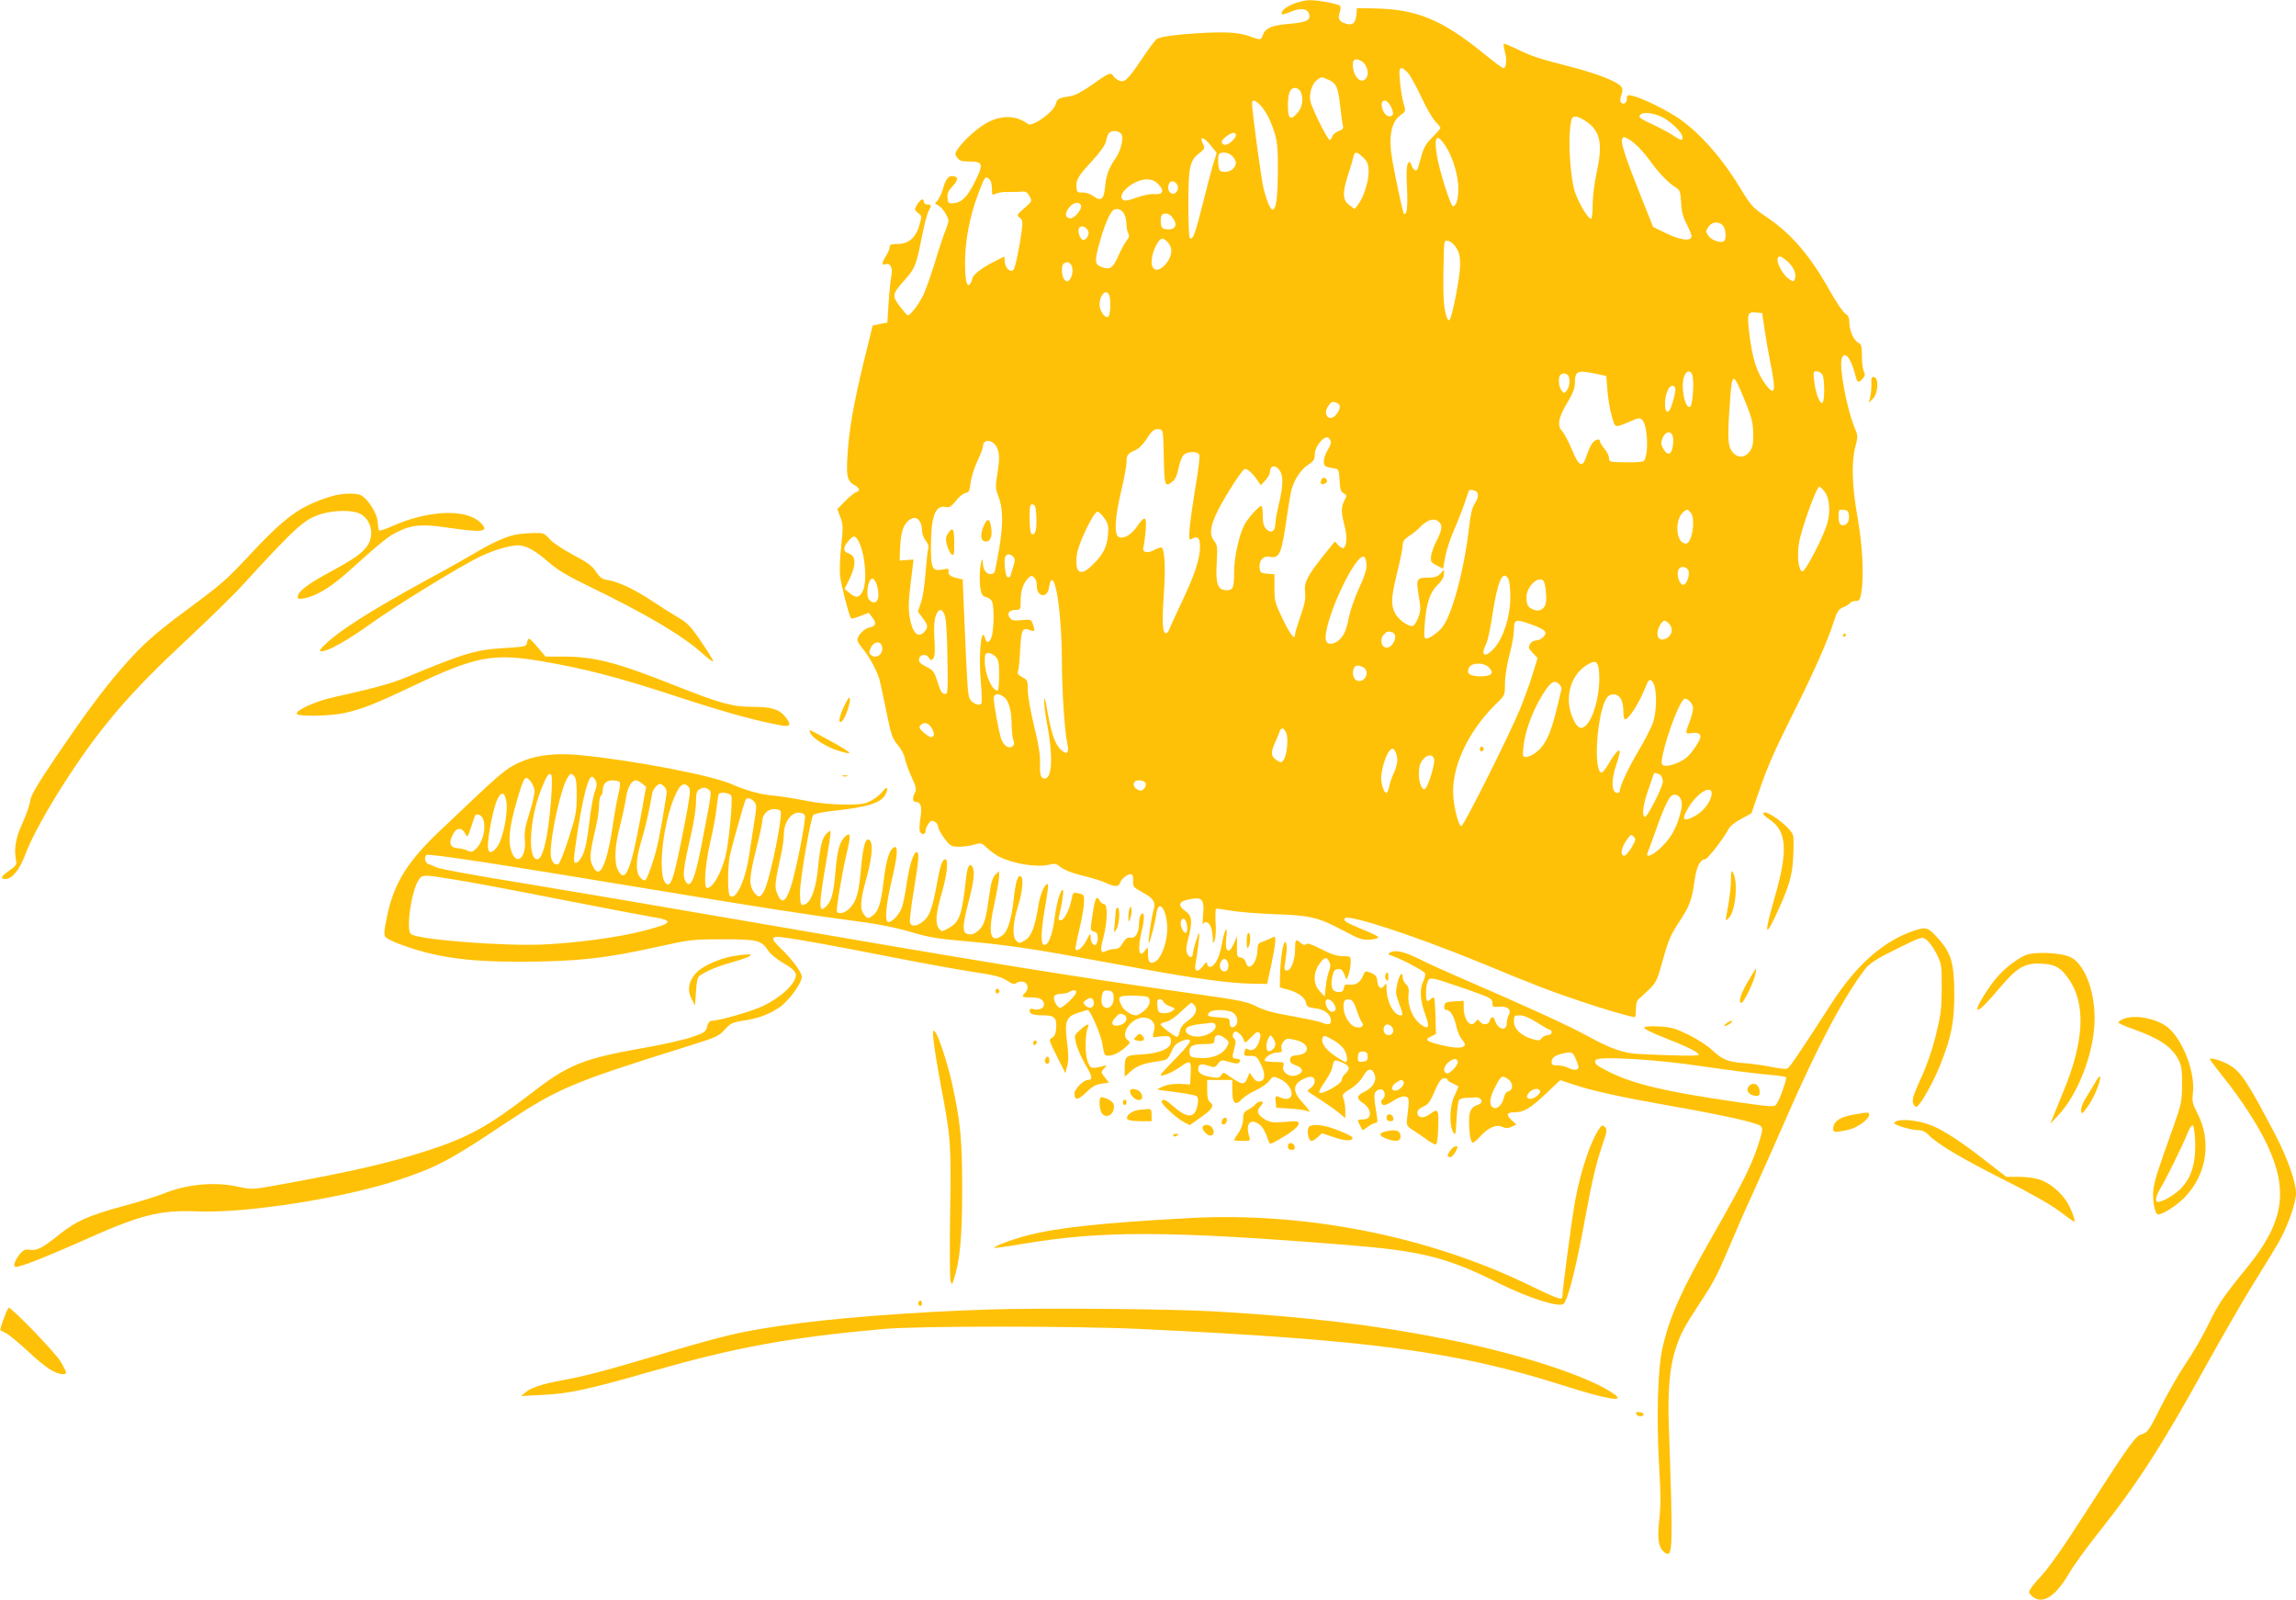 <?xml version="1.0" standalone="no"?>
<!DOCTYPE svg PUBLIC "-//W3C//DTD SVG 20010904//EN"
 "http://www.w3.org/TR/2001/REC-SVG-20010904/DTD/svg10.dtd">
<svg version="1.0" xmlns="http://www.w3.org/2000/svg"
 width="1280pt" height="892pt" viewBox="0 0 1280 892"
 preserveAspectRatio="xMidYMid meet">
<g transform="translate(0,892) scale(0.1,-0.1)"
fill="#ffc107" stroke="none">
<path d="M7212 8899 c-28 -11 -57 -29 -62 -40 -13 -24 -3 -25 47 -4 62 26 103
15 103 -27 0 -24 -28 -34 -125 -42 -86 -8 -121 -23 -135 -62 -11 -29 -10 -29
-80 -4 -65 23 -163 25 -360 9 -95 -9 -140 -17 -153 -28 -10 -8 -48 -60 -84
-114 -76 -113 -96 -131 -127 -115 -12 6 -25 17 -29 24 -13 23 -28 17 -115 -46
-51 -36 -98 -62 -120 -65 -74 -12 -78 -14 -87 -47 -13 -44 -130 -127 -154
-109 -67 49 -147 51 -230 6 -51 -28 -125 -94 -159 -142 -19 -27 -20 -32 -6
-51 12 -17 25 -22 59 -22 88 0 91 -11 37 -119 -41 -81 -71 -110 -117 -114 -27
-2 -30 1 -33 30 -2 25 4 39 28 64 32 34 34 52 6 57 -27 6 -44 -15 -60 -73 -9
-29 -23 -58 -32 -66 -14 -11 -13 -14 8 -25 13 -7 31 -28 42 -48 18 -35 18 -36
-2 -88 -12 -29 -40 -113 -62 -187 -23 -74 -52 -155 -65 -181 -27 -53 -74 -112
-85 -108 -4 2 -24 25 -44 51 -44 58 -43 67 28 147 58 64 65 84 96 244 12 61
28 122 36 137 18 36 18 39 -6 39 -12 0 -20 7 -20 16 0 22 -19 13 -38 -18 -15
-25 -15 -28 6 -45 22 -18 22 -19 7 -70 -20 -69 -61 -103 -121 -103 -35 0 -44
-3 -44 -17 0 -10 -9 -31 -20 -48 -24 -37 -26 -57 -4 -48 27 10 43 -22 33 -65
-4 -20 -11 -87 -15 -148 l-7 -112 -41 -8 -41 -9 -27 -110 c-66 -261 -98 -428
-109 -557 -14 -165 -9 -197 31 -220 34 -19 38 -34 12 -42 -10 -3 -37 -26 -61
-50 l-43 -44 17 -45 c15 -40 16 -56 5 -157 -7 -61 -10 -137 -7 -168 5 -50 52
-230 62 -240 2 -2 25 4 51 14 l47 18 18 -23 c27 -33 23 -51 -11 -58 -32 -6
-70 -45 -70 -71 0 -8 14 -30 30 -49 32 -36 77 -118 92 -168 5 -16 22 -97 39
-179 27 -134 33 -152 64 -189 20 -23 37 -56 40 -76 4 -20 20 -66 37 -102 25
-54 28 -70 19 -87 -15 -28 -14 -52 3 -52 29 0 37 -26 28 -85 -5 -32 -7 -66 -5
-76 7 -24 33 -25 33 -1 0 10 7 28 16 40 12 18 19 20 35 12 10 -6 19 -19 19
-29 0 -10 16 -39 35 -65 34 -43 39 -46 82 -46 25 0 63 5 85 12 37 11 40 10 71
-19 18 -17 47 -38 66 -48 79 -40 209 -61 276 -46 30 8 43 7 55 -3 27 -24 74
-43 150 -61 41 -10 93 -26 114 -36 51 -24 73 -24 81 1 8 25 50 54 65 45 5 -3
9 -20 7 -38 -2 -29 3 -34 50 -60 64 -34 78 -56 64 -100 -11 -34 -32 -179 -27
-184 5 -6 35 109 42 160 15 106 70 6 60 -106 -7 -71 -36 -141 -65 -157 -30
-16 -41 -5 -41 43 0 40 0 41 -16 19 -35 -50 -44 8 -18 113 17 66 13 115 -6 85
-6 -8 -10 -29 -10 -47 0 -52 -20 -85 -47 -80 -17 3 -27 -3 -43 -29 -14 -25
-26 -34 -45 -34 -15 0 -35 -5 -46 -10 -34 -18 -38 -2 -18 72 23 91 26 188 4
188 -8 0 -19 10 -26 22 -16 29 -24 12 -38 -79 -14 -92 -14 -90 9 -96 14 -4 20
-14 20 -35 0 -17 -5 -34 -11 -38 -14 -9 -29 14 -29 46 0 21 -3 18 -21 -18 -21
-42 -53 -70 -63 -54 -2 4 7 52 20 107 14 55 26 122 27 149 2 48 1 50 -30 56
-30 7 -32 5 -38 -29 -11 -58 -42 -121 -61 -121 -13 0 -15 6 -9 27 15 60 26
135 21 141 -12 11 -35 -68 -46 -152 -12 -97 -36 -158 -60 -153 -20 4 -17 81 9
227 10 58 16 107 14 110 -13 14 -43 -49 -53 -112 -19 -123 -41 -180 -76 -200
-29 -17 -33 -17 -48 -3 -24 24 -20 101 9 192 25 80 33 157 16 168 -17 10 -29
-28 -40 -130 -13 -115 -34 -179 -64 -200 -67 -47 -81 10 -43 179 14 67 26 134
26 151 l0 29 -21 -20 c-14 -15 -24 -43 -31 -95 -21 -152 -29 -182 -59 -212
-21 -20 -37 -27 -56 -25 -40 4 -40 36 -4 178 32 124 37 175 21 200 -15 23 -28
-3 -35 -70 -22 -203 -36 -242 -99 -275 -37 -20 -37 -20 -52 -1 -21 30 -17 82
16 197 30 103 39 189 20 189 -16 0 -28 -33 -45 -126 -26 -145 -42 -190 -76
-218 -35 -30 -67 -34 -76 -10 -3 9 6 89 21 178 28 170 32 216 17 216 -18 0
-41 -71 -56 -173 -8 -59 -21 -121 -29 -140 -15 -38 -53 -77 -73 -77 -22 0 -15
91 17 227 32 135 38 197 18 191 -29 -10 -47 -67 -62 -190 -15 -131 -30 -173
-69 -198 -18 -11 -23 -10 -39 10 -25 31 -23 80 12 203 36 129 40 217 9 217
-17 0 -29 -49 -39 -163 -13 -136 -25 -180 -61 -218 -25 -27 -62 -38 -73 -21
-6 10 28 216 55 329 23 96 21 116 -6 93 -32 -27 -46 -73 -56 -183 -11 -133
-22 -175 -49 -205 -47 -51 -48 -10 -4 244 13 77 24 149 24 159 0 17 -1 17 -20
0 -26 -23 -37 -66 -50 -194 -11 -110 -35 -182 -68 -200 -27 -15 -32 -6 -32 63
0 73 59 416 74 433 6 7 56 17 111 23 195 21 271 45 293 95 17 38 7 44 -19 11
-11 -14 -40 -37 -62 -49 -36 -19 -57 -22 -152 -22 -71 1 -147 8 -215 22 -58
12 -138 24 -178 28 -73 6 -149 27 -236 65 -115 49 -542 131 -836 160 -181 18
-309 -7 -418 -82 -26 -18 -98 -82 -162 -143 -63 -60 -147 -139 -185 -175 -198
-183 -278 -308 -317 -497 -17 -80 -19 -105 -9 -116 6 -8 43 -27 82 -41 190
-71 369 -97 659 -97 318 0 486 18 780 84 176 39 193 41 355 41 192 1 222 -6
256 -61 13 -20 47 -49 85 -71 41 -23 67 -45 70 -59 12 -45 -76 -131 -187 -183
-62 -29 -241 -80 -280 -80 -12 0 -21 -11 -27 -32 -7 -30 -14 -35 -87 -60 -44
-15 -170 -43 -280 -62 -319 -56 -408 -92 -601 -241 -247 -191 -361 -255 -591
-329 -210 -68 -422 -117 -803 -186 -173 -32 -176 -32 -248 -16 -136 30 -289
16 -424 -39 -34 -14 -136 -45 -227 -70 -192 -52 -259 -83 -356 -161 -90 -72
-120 -87 -160 -81 -27 4 -35 0 -58 -28 -15 -19 -27 -43 -27 -54 0 -20 3 -19
88 10 48 17 171 69 273 114 344 155 446 181 665 172 271 -10 810 74 1114 175
210 69 292 112 589 311 300 200 376 232 1016 432 167 52 183 59 215 95 31 35
43 41 101 50 87 13 143 34 202 73 53 35 127 136 127 172 0 25 -53 97 -119 160
-57 55 -55 69 12 60 101 -13 285 -47 586 -106 167 -33 376 -71 464 -85 130
-19 169 -29 200 -50 30 -19 42 -23 52 -14 8 6 24 10 37 8 28 -4 36 -39 14 -61
-24 -24 -20 -27 32 -27 50 0 72 -12 72 -41 0 -21 -31 -33 -60 -24 -14 4 -20 2
-20 -8 0 -20 22 -27 80 -27 58 0 72 -14 68 -72 -2 -30 -9 -45 -23 -53 -19 -10
-18 -13 27 -103 l47 -94 11 41 c8 29 7 65 -1 130 -15 119 -6 143 61 165 27 9
51 16 54 16 14 0 76 -143 82 -191 4 -30 11 -57 16 -60 19 -12 66 4 104 36 37
32 38 34 20 48 -40 29 12 113 75 123 48 8 84 -24 74 -64 -11 -45 -11 -47 10
-43 11 3 34 5 50 5 25 1 30 -3 33 -26 5 -41 -59 -70 -165 -76 -90 -5 -93 -7
-93 -86 l0 -38 35 31 c35 31 73 44 158 56 44 7 48 10 67 51 14 34 28 49 56 60
25 11 40 12 47 5 7 -7 -17 -38 -76 -99 -48 -48 -87 -91 -87 -94 0 -13 66 13
106 42 60 43 65 40 62 -33 l-3 -62 -58 3 c-37 1 -70 -4 -95 -15 -34 -15 -35
-17 -12 -20 131 -16 188 -26 200 -33 9 -5 11 -20 7 -46 -13 -77 -54 -82 -132
-14 -47 41 -60 47 -69 31 -7 -11 81 -94 124 -116 l33 -17 55 39 c69 48 84 69
60 87 -14 10 -18 28 -18 70 l0 56 70 0 70 0 0 -60 c0 -72 17 -87 55 -46 13 14
48 36 78 49 29 14 62 37 73 52 20 26 21 27 56 12 83 -35 95 -138 12 -107 -35
14 -36 14 -32 -22 l3 -33 80 -5 c44 -3 86 -9 93 -13 24 -16 12 6 -29 50 -53
58 -52 98 3 126 20 11 44 17 52 14 23 -9 20 -42 -6 -61 -22 -16 -22 -17 -4
-29 10 -6 44 -29 75 -49 31 -21 71 -49 89 -64 l32 -27 0 41 c0 22 -4 52 -10
67 -9 23 -6 28 38 55 29 17 57 46 71 70 26 47 50 50 65 8 12 -34 -12 -72 -59
-95 -42 -20 -44 -37 -10 -59 55 -36 57 -94 4 -94 -16 0 -29 -3 -29 -6 0 -5 20
-45 26 -53 2 -2 15 6 30 18 15 11 33 21 41 21 12 0 14 8 9 37 -18 112 -18 129
-2 142 9 7 23 11 31 7 17 -6 20 -41 5 -51 -16 -10 -11 -35 7 -35 9 0 34 12 54
26 21 14 47 24 61 22 25 -3 26 -13 13 -118 -5 -44 -5 -46 37 -73 24 -16 58
-39 77 -53 19 -13 39 -24 45 -24 7 0 12 34 14 95 3 103 0 109 -47 74 -34 -25
-65 -22 -69 6 -1 14 7 24 30 35 33 15 38 22 78 113 15 32 28 47 41 47 10 0 19
-4 19 -9 0 -5 14 -14 30 -21 17 -7 30 -15 30 -18 0 -3 -10 -26 -22 -51 -26
-55 -30 -161 -7 -201 13 -23 14 -19 19 70 3 52 9 100 13 107 4 6 20 12 35 13
15 0 40 1 57 3 34 2 49 -29 18 -40 -42 -14 -53 -35 -53 -93 0 -68 9 -120 21
-120 5 0 23 15 40 34 44 49 90 70 123 55 20 -10 32 -9 53 0 l27 12 -27 25
c-33 31 -27 44 19 44 50 0 88 23 175 106 l77 73 69 -23 c106 -36 265 -71 548
-121 301 -53 482 -94 501 -112 11 -11 10 -23 -2 -66 -41 -138 -85 -228 -264
-542 -177 -309 -241 -452 -281 -625 -27 -115 -35 -383 -20 -654 10 -163 10
-234 1 -312 -13 -111 -2 -161 38 -183 37 -20 39 38 16 700 -8 205 4 339 38
442 27 82 46 118 129 245 84 127 100 157 172 327 30 72 89 207 132 300 43 94
124 278 182 410 176 404 325 685 445 838 23 28 63 54 171 107 142 70 142 70
167 51 14 -10 39 -44 55 -76 29 -57 30 -63 30 -194 -1 -120 -5 -151 -34 -266
-20 -81 -51 -170 -83 -238 -36 -77 -48 -114 -44 -132 4 -14 12 -25 19 -25 18
0 93 132 134 234 62 158 78 236 78 396 -1 169 -16 225 -86 304 -58 66 -70 70
-132 50 -171 -55 -322 -186 -461 -399 -205 -317 -240 -367 -253 -372 -8 -3
-49 1 -91 10 -42 9 -111 18 -152 21 -87 6 -120 20 -178 75 -23 22 -80 59 -127
82 -73 36 -97 43 -164 47 -48 3 -81 0 -85 -6 -4 -6 44 -30 116 -58 126 -49
188 -80 188 -94 0 -7 -112 -6 -325 4 -94 5 -160 27 -295 101 -94 52 -306 150
-675 310 -105 45 -222 98 -261 118 -81 41 -134 53 -161 39 -17 -10 -17 -11 2
-18 59 -20 183 -86 189 -99 3 -9 -1 -29 -9 -45 -22 -42 -18 -109 10 -183 27
-74 21 -90 -24 -58 -44 32 -74 102 -69 161 4 38 1 51 -14 64 -10 9 -18 25 -18
36 0 39 -19 19 -30 -32 -10 -45 -9 -60 5 -98 28 -76 28 -80 13 -80 -38 0 -78
78 -78 149 0 33 -1 34 -14 15 -18 -23 -33 -11 -38 30 -2 23 -11 33 -35 43 -32
13 -33 12 -47 -22 -15 -35 -44 -50 -82 -43 -13 2 -20 -4 -22 -19 -2 -16 -10
-23 -26 -23 -38 0 -49 23 -40 77 7 39 13 49 32 51 17 3 25 -4 36 -28 l13 -32
12 32 c6 18 11 48 11 66 0 33 -1 34 -44 34 -33 0 -66 11 -120 39 -52 27 -78
35 -85 28 -7 -7 -16 -5 -29 6 -28 26 -32 21 -32 -33 0 -61 -22 -120 -46 -120
-14 0 -16 7 -9 48 11 68 11 107 0 110 -12 3 -27 -95 -29 -188 l-1 -64 50 -14
c56 -16 92 -44 97 -76 2 -17 12 -22 52 -27 52 -6 86 -34 86 -70 0 -21 -18 -24
-52 -9 -13 6 -86 21 -162 35 -101 17 -156 32 -200 54 -55 28 -91 35 -346 71
-686 97 -1196 180 -2475 401 -445 77 -1015 174 -1265 215 -250 40 -468 80
-485 88 -16 8 -38 17 -48 20 -17 5 -24 41 -9 50 14 9 398 -50 1177 -179 721
-119 917 -150 1255 -195 96 -13 199 -34 270 -56 94 -28 147 -37 285 -49 94 -8
233 -23 310 -35 142 -20 215 -33 655 -114 325 -60 523 -87 639 -89 l95 -2 23
105 c23 108 29 164 16 158 -27 -13 -61 -27 -75 -32 -13 -4 -18 -16 -18 -41 0
-71 -50 -126 -64 -71 -4 15 -14 26 -29 28 -20 3 -22 8 -21 61 l1 58 -18 -40
c-30 -67 -53 -47 -42 37 9 75 -12 38 -26 -45 -13 -73 -40 -123 -67 -123 -8 0
-14 8 -14 18 -1 13 -5 11 -21 -10 -31 -42 -53 -37 -44 10 11 59 24 166 20 170
-4 5 -35 -96 -35 -114 0 -24 -20 -25 -31 -1 -8 17 -7 38 5 84 25 94 22 128
-14 153 -51 36 -38 59 38 70 55 9 67 -9 59 -94 -3 -34 -3 -55 0 -48 8 21 33
13 43 -14 6 -14 10 -42 11 -62 0 -35 1 -36 11 -12 5 14 8 58 5 98 -2 40 -1 74
2 76 3 2 40 -3 81 -10 41 -8 152 -16 245 -20 202 -7 243 -17 381 -90 90 -48
109 -55 151 -52 26 2 47 8 47 13 -1 6 -40 25 -85 43 -94 38 -114 51 -101 64
22 22 394 -100 752 -247 312 -129 388 -158 560 -216 123 -42 284 -89 304 -89
3 0 6 20 6 45 0 29 6 49 17 57 9 7 35 32 58 54 39 38 45 52 76 165 29 106 42
137 91 211 58 88 70 119 87 242 10 66 31 106 57 106 13 0 103 116 129 166 9
18 37 41 72 59 l57 31 41 119 c51 147 82 219 200 455 108 216 183 385 216 488
20 63 28 75 55 87 17 7 35 18 38 24 4 6 18 11 31 11 21 0 25 6 32 48 15 90 7
261 -22 422 -31 176 -34 305 -11 392 14 53 14 60 -3 100 -44 104 -88 334 -74
387 13 50 51 9 74 -82 13 -52 18 -56 43 -28 14 15 15 24 7 40 -6 11 -11 49
-11 85 0 56 -3 67 -21 76 -26 14 -49 68 -49 114 0 24 -6 38 -24 49 -13 9 -51
66 -85 126 -111 198 -213 317 -355 413 -72 48 -85 63 -134 143 -104 174 -224
313 -347 401 -68 48 -214 120 -264 130 -27 6 -31 4 -31 -14 0 -25 -18 -38 -32
-24 -7 7 -7 20 1 43 8 24 8 35 -2 47 -22 28 -133 71 -274 108 -188 48 -227 61
-307 101 -38 18 -71 32 -73 29 -2 -2 1 -23 7 -46 12 -43 7 -90 -9 -90 -5 0
-59 40 -120 90 -226 182 -366 239 -599 243 l-97 2 -3 -35 c-5 -47 -18 -61 -51
-54 -43 10 -55 28 -43 62 5 16 7 33 3 39 -7 11 -124 33 -172 32 -19 0 -58 -9
-87 -20z m377 -319 c28 -14 45 -64 31 -89 -21 -41 -64 -16 -76 44 -9 51 6 66
45 45z m265 -72 c13 -18 47 -80 74 -138 27 -58 61 -116 76 -129 14 -14 26 -29
26 -34 0 -5 -20 -28 -44 -52 -34 -33 -49 -57 -61 -102 -9 -32 -18 -64 -20 -70
-7 -22 -25 -14 -36 15 -10 25 -11 26 -21 8 -7 -12 -8 -60 -4 -135 5 -103 -1
-157 -18 -141 -5 6 -37 151 -61 280 -27 142 -12 229 45 270 27 19 28 21 15 62
-7 24 -16 78 -20 121 -6 66 -4 77 9 77 8 0 26 -15 40 -32z m-449 -32 c44 -19
54 -40 66 -143 5 -48 12 -98 15 -110 5 -19 1 -25 -24 -34 -16 -6 -32 -19 -35
-30 -3 -10 -9 -19 -14 -19 -12 0 -100 177 -108 217 -8 41 10 98 38 118 26 18
20 18 62 1z m-155 -65 c19 -37 12 -89 -18 -122 -38 -43 -52 -32 -52 42 0 69
12 99 40 99 11 0 24 -9 30 -19z m-223 -78 c32 -36 57 -84 80 -158 14 -48 18
-91 17 -215 -1 -242 -31 -275 -80 -90 -12 48 -64 429 -64 474 0 24 18 19 47
-11z m728 -9 c12 -25 14 -39 7 -46 -16 -16 -41 -2 -53 28 -22 59 19 75 46 18z
m1514 -58 c50 -26 111 -87 111 -111 0 -21 -10 -19 -54 11 -21 14 -71 41 -112
60 -41 18 -74 37 -74 42 0 31 66 29 129 -2z m-420 -27 c75 -54 87 -126 50
-292 -11 -50 -20 -127 -20 -169 0 -43 -4 -78 -9 -78 -17 0 -68 86 -90 150 -24
73 -38 266 -26 363 7 51 10 57 30 57 13 0 42 -14 65 -31z m-2598 -65 c15 -19
-1 -91 -30 -133 -38 -55 -55 -98 -60 -161 -7 -74 -22 -85 -69 -51 -16 11 -42
19 -58 18 -24 -2 -30 2 -32 22 -7 44 8 70 82 149 49 53 76 91 81 113 4 19 12
40 17 47 14 17 53 15 69 -4z m639 -7 c0 -21 -47 -60 -64 -54 -23 9 -20 23 10
46 30 24 54 27 54 8z m2251 -74 c20 -21 49 -56 64 -78 41 -57 95 -113 131
-136 30 -18 32 -24 36 -87 2 -50 11 -83 31 -121 15 -29 27 -59 27 -66 0 -34
-64 -25 -159 23 l-55 27 -68 170 c-84 211 -113 298 -105 319 6 15 9 15 34 2
16 -8 44 -32 64 -53z m-2391 16 l33 -41 -17 -55 c-10 -31 -37 -134 -61 -230
-42 -169 -56 -205 -72 -189 -5 4 -8 89 -8 189 0 206 8 243 61 283 27 21 32 29
24 44 -28 53 -3 52 40 -1z m1311 -6 c40 -64 69 -162 69 -235 0 -58 -12 -98
-30 -98 -13 0 -78 206 -90 287 -17 107 1 123 51 46z m-1191 -53 c11 -11 20
-28 20 -38 0 -28 -34 -54 -67 -50 -25 3 -28 8 -31 42 -2 21 -1 44 2 52 8 21
53 17 76 -6z m731 -9 c24 -25 29 -37 29 -80 0 -55 -30 -146 -60 -183 l-18 -23
-29 21 c-38 28 -40 67 -10 162 14 42 28 89 31 105 8 35 20 34 57 -2z m-2083
-123 c7 -7 12 -29 12 -50 0 -36 2 -38 20 -28 12 6 44 11 73 10 29 0 63 0 76 2
18 2 29 -4 40 -25 16 -28 16 -29 -29 -68 -42 -36 -43 -39 -26 -52 16 -11 18
-22 13 -63 -10 -89 -37 -218 -47 -228 -17 -17 -45 8 -48 42 l-3 32 -62 -31
c-63 -32 -117 -74 -117 -93 0 -6 -5 -18 -10 -26 -19 -29 -30 12 -30 118 0 117
25 251 71 375 40 107 42 110 67 85z m938 -23 c37 -37 29 -61 -19 -57 -22 2
-65 -6 -102 -20 -52 -18 -67 -20 -77 -10 -32 32 64 112 135 112 27 0 45 -7 63
-25z m104 0 c16 -19 3 -55 -20 -55 -21 0 -33 25 -25 51 8 23 28 25 45 4z
m-534 -120 c8 -21 -37 -75 -61 -72 -28 3 -30 28 -5 60 23 29 57 36 66 12z
m243 -51 c6 -14 11 -39 11 -55 0 -17 4 -39 10 -49 7 -13 5 -24 -10 -42 -10
-14 -30 -49 -43 -79 -32 -73 -47 -84 -92 -69 -44 14 -45 33 -10 155 28 96 58
161 77 167 23 8 45 -3 57 -28z m263 -11 c37 -44 24 -77 -29 -71 -22 2 -29 9
-31 31 -2 16 -1 35 2 43 7 19 40 18 58 -3z m3072 -49 c18 -17 22 -79 6 -89
-19 -12 -71 7 -86 31 -15 22 -15 26 0 49 19 29 56 33 80 9z m-3540 -26 c12
-19 0 -48 -22 -56 -15 -5 -36 42 -28 63 7 20 35 16 50 -7z m446 -68 c11 -11
20 -32 20 -47 0 -58 -66 -126 -97 -101 -26 21 -10 106 29 156 14 17 25 15 48
-8z m1607 -29 c18 -27 23 -48 23 -98 0 -65 -44 -291 -59 -306 -13 -13 -30 50
-33 123 -2 36 -2 123 0 193 2 126 2 128 24 125 12 -2 33 -18 45 -37z m1850
-80 c34 -31 49 -70 39 -97 -6 -15 -9 -15 -29 -2 -49 33 -90 128 -54 128 7 0
27 -13 44 -29z m-3999 -13 c16 -16 15 -60 -2 -83 -12 -16 -16 -17 -30 -6 -19
16 -22 87 -3 94 19 8 22 8 35 -5z m216 -174 c10 -27 7 -113 -6 -120 -17 -11
-48 33 -48 68 0 55 39 92 54 52z m3653 -189 c7 -49 22 -135 33 -189 32 -156
26 -188 -24 -123 -52 68 -78 150 -95 298 -11 102 -8 111 37 107 l36 -3 13 -90z
m-942 -248 l60 -13 6 -79 c3 -44 14 -108 24 -143 20 -70 15 -69 103 -31 46 20
54 21 67 9 30 -32 38 -184 11 -228 -4 -7 -44 -10 -101 -9 -91 1 -95 2 -95 23
0 13 -11 36 -25 52 -14 17 -25 35 -25 41 0 19 -28 12 -44 -11 -9 -12 -23 -44
-32 -71 -22 -68 -41 -59 -81 37 -18 43 -42 89 -54 102 -30 32 -21 78 31 163
29 49 40 78 40 107 0 66 14 72 115 51z m540 -10 c11 -40 1 -170 -13 -175 -30
-10 -54 115 -32 172 12 32 38 34 45 3z m725 4 c13 -25 13 -148 0 -156 -15 -9
-38 53 -46 119 -6 52 -5 56 14 56 12 0 26 -9 32 -19z m-1426 3 c21 -8 21 -64
1 -90 -15 -19 -15 -19 -30 0 -18 24 -20 82 -2 89 6 3 13 6 14 6 1 1 8 -2 17
-5z m991 -141 c41 -101 48 -128 49 -190 1 -58 -3 -77 -20 -100 -29 -38 -69
-38 -98 0 -24 32 -26 81 -12 272 12 174 16 175 81 18z m-385 56 c0 -27 -21
-100 -33 -116 -28 -38 -35 65 -7 117 14 27 40 26 40 -1z m-1886 -75 c21 -8 20
-33 -3 -63 -36 -47 -80 -6 -47 44 17 26 24 29 50 19z m-966 -301 c3 -164 6
-173 51 -135 13 10 25 37 31 71 6 30 18 63 27 73 20 23 81 24 89 3 4 -9 -5
-85 -20 -170 -14 -85 -29 -189 -33 -231 -6 -73 -5 -76 13 -67 31 17 44 5 44
-41 0 -70 -27 -154 -99 -306 -38 -80 -71 -153 -74 -162 -4 -10 -11 -18 -16
-18 -20 0 -24 55 -13 214 10 147 6 246 -11 263 -4 3 -22 -2 -41 -12 -42 -23
-71 -14 -61 18 3 12 9 53 12 91 7 80 -5 85 -48 21 -30 -44 -71 -69 -99 -60
-30 9 -26 104 10 255 16 69 30 141 30 160 0 43 7 53 47 69 20 8 44 32 63 61
33 52 44 60 75 57 19 -2 20 -10 23 -154z m2837 117 c4 -12 4 -39 0 -61 -8 -47
-30 -50 -54 -8 -12 22 -12 31 -2 58 15 36 46 42 56 11z m-1905 -36 c0 -7 -9
-28 -20 -46 -11 -18 -20 -45 -20 -60 0 -28 6 -31 65 -40 17 -3 20 -12 23 -66
2 -49 7 -64 23 -72 18 -10 18 -13 4 -40 -19 -37 -19 -67 1 -142 15 -58 12
-112 -6 -123 -5 -3 -18 4 -29 16 l-19 21 -67 -83 c-89 -113 -106 -147 -99
-201 4 -33 -2 -64 -25 -130 -17 -49 -31 -95 -31 -103 0 -37 -25 -7 -68 82 -44
91 -47 104 -47 175 l0 77 -40 3 c-37 3 -40 6 -43 34 -4 41 22 68 58 60 54 -10
65 16 95 229 9 61 20 126 25 145 16 58 53 114 93 139 31 21 37 30 37 60 0 44
55 108 77 90 7 -6 13 -18 13 -25z m-1861 -31 c14 -30 14 -67 0 -153 -10 -59
-9 -75 5 -111 28 -70 30 -152 7 -293 -12 -71 -24 -132 -27 -137 -3 -5 -14 -9
-24 -9 -22 0 -40 27 -41 62 -1 53 -18 -18 -17 -77 0 -78 9 -109 33 -113 11 -2
26 -11 33 -20 13 -17 15 -121 4 -186 -8 -44 -30 -59 -39 -27 -22 84 -39 -88
-25 -242 6 -62 7 -116 2 -120 -12 -14 -49 2 -63 26 -12 21 -15 71 -33 495 l-7
172 -26 6 c-40 8 -56 20 -53 39 3 15 -2 17 -28 11 -63 -12 -70 1 -70 127 0
167 24 232 80 221 23 -5 32 1 59 34 17 23 42 42 54 44 19 3 23 11 28 58 4 30
21 84 38 120 17 36 31 72 31 81 0 45 57 40 79 -8z m1575 -125 c21 -30 20 -86
-4 -186 -11 -46 -20 -96 -20 -111 0 -43 -24 -57 -49 -32 -16 16 -21 34 -21 76
0 30 -4 55 -8 55 -14 0 -79 -73 -96 -108 -29 -57 -56 -182 -56 -258 0 -91 -5
-104 -41 -104 -50 0 -63 34 -56 150 5 88 4 101 -13 123 -26 33 -25 69 4 138
27 67 145 256 164 264 14 5 45 -22 74 -65 l17 -25 26 28 c14 15 25 36 25 46 0
37 31 42 54 9z m3039 -120 c27 -36 33 -111 13 -178 -21 -74 -121 -265 -137
-265 -22 0 -32 82 -20 157 13 81 100 320 114 315 6 -2 20 -15 30 -29z m-1949
6 c22 -8 20 -39 -3 -72 -13 -19 -23 -59 -31 -132 -27 -238 -97 -496 -152 -560
-23 -27 -70 -60 -86 -60 -13 0 -14 13 -9 83 9 115 29 176 72 217 22 21 35 43
35 59 l0 25 -20 -22 c-16 -17 -32 -22 -71 -22 -62 0 -66 -8 -49 -106 11 -65
11 -79 -4 -119 -11 -27 -24 -45 -33 -45 -29 0 -81 40 -97 74 -23 48 -20 88 14
228 17 67 30 135 30 150 0 21 9 33 38 52 20 13 46 33 57 46 32 35 72 52 94 40
34 -18 35 -47 2 -110 -17 -32 -32 -74 -33 -92 -3 -29 1 -35 32 -50 l35 -18 12
65 c6 36 28 102 48 148 30 68 59 145 81 215 4 13 14 15 38 6z m-2446 -149 c2
-71 -7 -103 -27 -91 -7 4 -11 39 -11 87 0 71 2 80 18 77 14 -3 17 -16 20 -73z
m3646 29 c31 -30 10 -174 -25 -174 -57 0 -66 136 -12 178 21 15 18 15 37 -4z
m884 -20 c3 -34 -18 -60 -43 -50 -10 3 -15 19 -15 46 0 39 1 41 28 38 22 -2
28 -9 30 -34z m-4150 -14 c20 -30 23 -44 19 -91 -6 -69 -26 -108 -83 -165 -70
-71 -103 -52 -91 52 6 60 96 246 116 242 8 -2 26 -19 39 -38z m-1028 -21 c6
-10 10 -31 10 -47 0 -16 9 -41 21 -56 13 -16 18 -33 14 -44 -4 -9 -10 -70 -15
-135 -5 -66 -16 -140 -26 -167 l-17 -49 26 -35 c31 -40 33 -53 10 -78 -36 -40
-69 -4 -83 90 -7 54 -5 92 16 255 l7 58 -39 -3 -39 -3 3 70 c4 88 17 129 48
154 28 22 49 18 64 -10z m-353 -91 c42 -53 62 -235 33 -293 -19 -38 -38 -41
-73 -11 l-29 23 20 39 c46 90 47 145 3 159 -31 9 -32 32 -5 65 28 33 37 36 51
18z m873 -103 c9 -11 9 -22 -1 -52 -6 -21 -13 -44 -15 -51 -2 -8 -10 -12 -17
-10 -12 5 -22 90 -13 114 7 18 30 18 46 -1z m1968 -39 c2 -27 -8 -62 -41 -134
-25 -53 -50 -127 -57 -163 -6 -37 -20 -81 -31 -98 -34 -56 -99 -68 -99 -18 0
118 166 470 214 454 6 -2 12 -20 14 -41z m1792 -31 c15 -18 -5 -85 -26 -85
-19 0 -37 48 -29 77 6 26 36 31 55 8z m-3642 -47 c7 -7 12 -26 12 -44 0 -64
61 -71 68 -8 2 16 8 33 12 38 28 28 59 -205 60 -439 0 -173 15 -402 30 -469
12 -53 -2 -67 -35 -36 -33 31 -53 88 -75 211 -12 70 -18 91 -19 64 -1 -22 8
-87 19 -145 31 -165 25 -290 -15 -290 -23 0 -29 21 -27 85 2 42 -7 103 -32
204 -20 81 -36 170 -36 203 0 54 -2 58 -31 73 -22 12 -29 21 -24 33 4 9 10 62
12 117 6 114 13 128 50 114 33 -12 35 -9 22 29 -10 30 -11 30 -63 25 -40 -4
-55 -2 -65 11 -20 24 -6 46 29 46 29 0 30 1 30 49 0 54 13 96 37 123 19 21 25
22 41 6z m2642 -7 c5 -11 10 -56 10 -101 0 -103 -37 -221 -87 -280 -53 -61
-83 -48 -48 20 9 17 24 89 35 162 29 191 58 257 90 199z m-3515 -62 c10 -58
-16 -86 -49 -53 -17 17 -13 87 7 112 15 19 33 -7 42 -59z m3719 24 c12 -74 7
-111 -15 -127 -16 -11 -28 -12 -48 -5 -33 13 -41 26 -41 71 0 44 41 98 75 98
18 0 24 -7 29 -37z m-3345 -170 c6 -21 12 -127 13 -236 3 -192 2 -198 -17
-195 -15 2 -24 19 -38 66 -17 55 -24 65 -57 82 -45 23 -52 32 -44 54 8 21 41
20 53 -1 8 -15 12 -16 23 -5 8 8 11 33 9 75 -6 96 -4 140 8 170 15 39 38 34
50 -10z m3268 -44 c79 -29 92 -42 68 -69 -10 -11 -28 -20 -41 -20 -13 0 -28
-9 -35 -21 -9 -18 -7 -25 16 -49 l27 -28 -27 -88 c-15 -49 -46 -136 -70 -194
-61 -149 -315 -655 -328 -655 -17 0 -46 119 -46 190 -2 156 90 344 238 490 51
49 51 49 51 115 0 37 11 106 25 159 14 52 25 114 25 136 0 64 8 66 97 34z
m767 5 c24 -23 20 -61 -8 -79 -31 -20 -56 -10 -56 24 0 27 24 71 40 71 5 0 16
-7 24 -16z m-1540 -50 c32 -12 4 -84 -33 -84 -32 0 -41 48 -15 74 17 18 24 19
48 10z m-2846 -82 c6 -42 -37 -69 -65 -41 -9 9 -8 19 3 41 19 36 57 36 62 0z
m632 -52 c17 -17 20 -33 20 -105 0 -47 -4 -85 -8 -85 -32 0 -71 90 -72 163 0
40 3 47 20 47 11 0 29 -9 40 -20z m3363 -71 c14 -108 -23 -269 -73 -314 -27
-25 -48 -13 -72 42 -50 113 -12 247 87 301 38 22 52 15 58 -29z m-613 11 c32
-32 16 -50 -45 -50 -61 0 -83 16 -65 49 15 29 82 29 110 1z m-695 -3 c34 -26
1 -86 -40 -71 -32 13 -29 84 4 84 9 0 25 -6 36 -13z m1616 -94 c17 -44 14
-153 -5 -209 -9 -28 -46 -100 -82 -160 -57 -97 -104 -197 -104 -224 0 -6 -6
-10 -14 -10 -32 0 -35 72 -6 155 11 32 20 65 20 73 0 24 -28 -6 -62 -66 -17
-29 -35 -51 -41 -49 -46 15 -23 333 29 415 19 29 58 29 78 0 9 -13 16 -43 16
-70 0 -27 4 -48 9 -48 23 0 84 99 121 195 12 33 28 32 41 -2z m-527 2 c8 -9
13 -21 11 -28 -2 -7 -13 -55 -26 -107 -35 -148 -68 -213 -127 -252 -15 -10
-36 -18 -46 -18 -17 0 -18 6 -13 58 11 103 66 238 134 330 27 35 44 40 67 17z
m-3095 -72 c26 -21 40 -76 41 -155 0 -31 4 -68 9 -82 7 -18 6 -28 -4 -36 -20
-17 -51 3 -64 43 -13 39 -41 192 -41 225 0 27 28 30 59 5z m3839 -55 c2 -14
-6 -48 -17 -77 -27 -68 -27 -74 6 -68 33 6 53 -1 53 -19 0 -19 -42 -83 -71
-111 -44 -40 -130 -66 -143 -44 -16 26 63 275 110 349 14 21 17 22 37 9 12 -8
23 -25 25 -39z m-4262 -96 c17 -11 36 -51 29 -62 -10 -15 -21 -12 -55 16 -24
21 -28 29 -19 40 13 15 28 18 45 6z m1995 -49 c13 -33 3 -123 -15 -149 -13
-17 -15 -17 -40 -1 -31 21 -33 42 -7 99 11 24 22 51 25 61 8 25 25 21 37 -10z
m619 -150 c0 -19 -9 -51 -19 -71 -11 -21 -22 -55 -26 -75 -4 -20 -11 -37 -16
-37 -13 0 -29 46 -29 84 0 45 27 132 47 152 16 15 18 15 30 -2 7 -10 13 -33
13 -51z m205 6 c7 -20 -29 -143 -48 -164 -16 -19 -37 27 -37 81 0 37 6 59 21
78 25 31 55 34 64 5z m-4924 -241 c-16 -197 -45 -318 -76 -318 -55 0 -43 226
21 387 32 80 43 98 57 84 6 -6 5 -60 -2 -153z m144 34 c0 -87 -5 -111 -45
-236 -24 -76 -50 -140 -57 -143 -24 -9 -43 18 -43 61 0 108 60 374 96 424 15
22 18 23 33 8 13 -13 16 -37 16 -114z m6043 116 c7 -7 12 -22 12 -35 0 -30
-89 -205 -101 -197 -17 10 -9 69 21 154 16 47 30 86 30 88 0 7 28 0 38 -10z
m-6278 -90 c0 -17 -13 -72 -29 -123 -23 -71 -29 -104 -25 -146 9 -94 -41 -146
-71 -75 -26 62 -17 146 32 311 35 117 41 125 70 91 13 -16 23 -40 23 -58z
m340 61 c9 -15 8 -30 -4 -62 -9 -23 -23 -102 -31 -174 -10 -88 -22 -148 -36
-178 -21 -45 -49 -61 -49 -27 0 37 31 236 49 320 31 140 47 167 71 121z m135
-9 c4 -6 0 -39 -9 -73 -8 -34 -22 -114 -31 -177 -9 -63 -26 -144 -38 -180 -26
-78 -48 -89 -74 -35 -18 38 -16 64 21 225 9 36 15 86 16 112 0 26 5 50 10 53
6 3 10 15 10 26 0 39 19 59 55 59 18 0 37 -5 40 -10z m125 -8 l22 -18 -27
-150 c-58 -318 -89 -393 -130 -314 -22 43 -18 133 11 245 14 55 30 126 34 159
9 57 31 96 55 96 7 0 23 -8 35 -18z m2807 2 c3 -8 -1 -22 -9 -31 -12 -12 -20
-13 -37 -4 -21 12 -27 31 -14 44 12 13 54 7 60 -9z m-2682 -20 c10 -11 14 -26
10 -47 -34 -215 -50 -293 -76 -372 -16 -52 -35 -97 -41 -101 -6 -4 -20 3 -30
16 -26 31 -23 101 7 201 22 71 45 171 61 266 4 23 29 53 44 53 5 0 16 -7 25
-16z m138 -6 c8 -12 0 -70 -31 -225 -47 -241 -67 -313 -86 -313 -74 0 -29 398
60 538 17 26 41 26 57 0z m109 -10 c17 -14 17 -8 -46 -333 -35 -178 -61 -229
-88 -170 -13 28 -5 81 36 260 14 61 26 138 26 172 0 48 4 64 18 72 23 14 35
13 54 -1z m5590 -28 c-5 -41 -47 -95 -95 -120 -66 -35 -76 -19 -32 52 53 85
134 128 127 68z m-6720 -31 c13 -64 -17 -218 -53 -263 -29 -37 -49 -34 -49 8
0 57 30 208 50 254 23 50 41 51 52 1z m1255 24 c9 -24 -14 -267 -33 -338 -26
-98 -71 -175 -102 -175 -21 0 -11 134 21 272 14 59 29 138 32 175 4 37 9 71
12 76 9 15 64 7 70 -10z m5294 -20 c8 -21 7 -42 -6 -87 -21 -77 -55 -135 -110
-185 -47 -43 -83 -55 -69 -23 4 9 24 65 45 124 37 105 62 161 81 186 18 21 48
14 59 -15z m-5167 -11 c15 -17 15 -26 1 -115 -8 -54 -22 -140 -30 -193 -22
-139 -75 -248 -106 -217 -14 14 -13 164 1 229 13 57 80 295 87 307 7 13 29 8
47 -11z m148 -54 c11 -32 -54 -353 -86 -430 -21 -49 -35 -56 -57 -29 -35 43
-34 84 5 240 20 80 36 154 36 164 0 36 30 67 65 67 18 0 35 -5 37 -12z m135
-24 c8 -21 -50 -312 -79 -400 -28 -83 -50 -95 -74 -38 -17 39 -15 58 20 219 9
39 16 90 16 115 0 63 39 120 81 120 18 0 32 -6 36 -16z m-1797 -13 c24 -46 4
-137 -39 -175 -17 -16 -25 -17 -44 -8 -12 6 -38 13 -57 14 -42 4 -50 29 -25
77 19 38 49 40 68 6 13 -25 13 -25 31 27 10 29 20 59 22 66 5 19 32 14 44 -7z
m6406 -165 c-15 -25 -33 -46 -41 -46 -23 0 -18 41 11 84 23 34 28 37 41 23 14
-14 13 -20 -11 -61z m-6551 -181 c83 -13 344 -62 580 -109 237 -46 465 -90
508 -97 129 -20 119 -36 -46 -78 -138 -36 -368 -67 -557 -76 -224 -10 -701 27
-739 58 -29 24 2 240 43 302 20 31 26 31 211 0z m4073 -258 c2 -22 -1 -37 -8
-37 -15 0 -34 46 -26 65 10 28 31 11 34 -28z m230 -226 c-2 -18 -9 -26 -23
-26 -24 0 -33 38 -14 61 17 21 41 -2 37 -35z m562 28 c9 -15 8 -29 -1 -52 -7
-18 -15 -57 -18 -87 l-6 -55 -27 29 c-42 44 -38 114 10 169 20 22 29 22 42 -4z
m730 -141 c171 -59 180 -63 180 -90 0 -21 4 -23 38 -20 47 5 69 -16 53 -47 -6
-11 -11 -31 -11 -44 0 -48 -49 -38 -65 13 -8 26 -22 26 -30 0 -7 -24 -37 -26
-55 -5 -11 14 -14 13 -25 -2 -27 -36 -65 12 -65 83 l0 35 -52 -3 c-46 -3 -53
-6 -56 -25 -2 -16 2 -23 12 -23 22 0 43 -36 56 -95 6 -27 20 -60 32 -72 41
-44 -10 -56 -124 -27 -78 20 -88 28 -51 46 l28 14 -2 98 c-2 55 -5 101 -8 104
-3 3 -11 0 -17 -6 -7 -7 -16 -12 -20 -12 -12 0 -10 88 2 111 13 23 19 22 180
-33z m-2140 -29 c0 -18 -78 -91 -92 -87 -18 6 -38 48 -31 64 3 8 19 14 37 14
17 0 38 5 46 10 20 13 40 13 40 -1z m208 -21 c5 -39 -15 -70 -41 -66 -24 3
-33 33 -22 75 4 19 11 24 33 21 21 -2 28 -9 30 -30z m186 -4 c26 -10 19 -50
-15 -78 -17 -14 -37 -26 -45 -26 -28 0 -70 28 -82 55 -23 50 -18 55 57 55 38
0 76 -3 85 -6z m-296 -32 c4 -29 -24 -40 -46 -18 -16 16 -16 18 3 32 24 18 39
13 43 -14z m388 4 c3 -8 20 -20 37 -26 31 -11 31 -12 12 -26 -11 -8 -33 -14
-50 -12 -27 3 -30 7 -33 41 -2 28 0 37 13 37 8 0 18 -6 21 -14z m950 -11 c17
-26 12 -45 -11 -45 -16 0 -35 30 -35 54 0 24 28 19 46 -9z m127 -35 c10 -30
23 -60 29 -68 18 -21 -6 -38 -38 -26 -32 11 -64 66 -64 110 0 37 7 46 35 42
15 -2 25 -18 38 -58z m-903 25 c19 -23 4 -57 -39 -86 -26 -18 -40 -37 -44 -58
-4 -17 -10 -31 -15 -31 -12 0 -92 60 -92 70 0 4 14 10 31 14 17 3 53 27 82 56
29 27 55 50 58 50 4 0 12 -7 19 -15z m204 -35 c30 -11 44 -53 26 -75 -18 -21
-35 -13 -35 16 0 22 -5 24 -50 27 -69 4 -80 8 -65 27 14 17 85 20 124 5z
m-600 -16 c26 -10 19 -43 -11 -55 -50 -19 -69 5 -33 41 22 22 22 22 44 14z
m2305 -44 c34 -22 66 -40 71 -40 6 0 10 -7 10 -15 0 -9 -9 -15 -21 -15 -12 0
-27 -8 -34 -17 -11 -15 -18 -15 -53 -5 -63 19 -102 57 -102 98 0 32 2 34 33
34 22 0 55 -14 96 -40z m-1795 -9 c19 -31 -49 -74 -108 -69 -44 3 -69 29 -48
50 7 7 39 16 70 19 31 3 62 7 69 8 6 0 14 -3 17 -8z m986 -16 c16 -19 6 -45
-19 -45 -21 0 -33 22 -25 45 8 19 28 19 44 0z m-846 -40 c8 -8 17 -24 21 -34
5 -18 9 -16 40 17 26 28 37 34 45 25 9 -8 9 -20 0 -47 -13 -41 -38 -59 -62
-45 -12 7 -17 3 -20 -15 -4 -21 -1 -23 31 -22 33 1 38 -3 59 -44 28 -55 26
-94 -5 -98 -15 -2 -27 5 -39 23 l-17 26 -13 -30 c-18 -43 -28 -41 -117 21 -15
11 -20 10 -28 -5 -9 -15 -18 -17 -52 -12 -56 10 -77 22 -77 45 0 28 16 33 57
19 33 -11 37 -10 53 11 17 22 20 23 65 10 40 -11 48 -11 56 1 6 10 2 15 -17
17 -22 3 -25 7 -20 28 3 13 9 36 12 50 4 17 2 29 -6 34 -14 9 -7 40 9 40 5 0
16 -7 25 -15z m-83 -24 c22 -18 23 -21 9 -46 -22 -42 -81 -67 -148 -63 -51 3
-57 5 -60 26 -6 39 15 52 79 52 51 0 59 3 59 18 0 37 25 42 61 13z m279 -31
c0 -19 -19 -40 -37 -40 -16 0 -17 44 -2 72 11 21 12 21 25 3 8 -10 14 -26 14
-35z m383 -30 c18 -30 23 -70 8 -70 -5 0 -31 15 -57 33 -54 35 -81 75 -71 101
6 16 11 15 55 -9 27 -14 56 -39 65 -55z m-261 50 c72 -20 72 -76 0 -82 -28 -2
-38 -8 -40 -23 -2 -16 6 -24 33 -34 43 -15 44 -41 3 -55 -38 -14 -82 16 -74
50 6 23 5 24 -49 24 -30 0 -55 4 -55 8 0 19 42 45 70 45 25 0 29 3 24 22 -6
23 17 55 39 55 7 0 29 -5 49 -10z m393 -90 c0 -20 -6 -26 -27 -28 -24 -3 -28
0 -28 21 0 30 9 39 35 35 14 -2 20 -10 20 -28z m1161 -16 c8 -18 14 -38 14
-43 0 -17 -28 -19 -56 -4 -16 8 -44 15 -61 14 -26 0 -33 4 -33 18 0 25 19 39
66 49 48 11 52 8 70 -34z m-659 -11 c6 -17 -46 -73 -62 -66 -23 8 -17 40 12
63 27 21 44 22 50 3z m1363 -27 c130 -19 287 -39 349 -45 62 -5 115 -12 118
-15 7 -7 -35 -126 -53 -150 -13 -18 -20 -18 -236 13 -385 56 -562 98 -700 167
-71 36 -83 47 -72 65 14 23 337 4 594 -35z m-2005 20 c40 -17 44 -35 15 -61
-11 -10 -20 -26 -20 -36 0 -21 -115 -85 -125 -69 -3 5 10 31 29 57 19 27 38
62 42 78 12 52 10 51 59 31z m923 -92 c28 -19 29 -60 2 -67 -13 -3 -22 -17
-26 -36 -9 -41 -40 -69 -62 -54 -21 14 -18 52 10 107 36 71 41 75 76 50z
m-583 -15 c9 -14 -24 -49 -47 -49 -25 0 -23 26 4 44 26 19 35 20 43 5z m759
-47 c13 -21 -49 -61 -67 -43 -7 7 -5 16 8 31 18 20 50 27 59 12z"/>
<path d="M7366 6244 c-8 -21 -1 -28 19 -20 9 3 15 11 13 18 -7 19 -25 20 -32
2z"/>
<path d="M5487 5995 c-21 -44 -22 -84 -2 -91 29 -12 48 17 42 64 -7 61 -20 69
-40 27z"/>
<path d="M5285 5946 c-13 -20 -14 -32 -6 -64 6 -22 18 -45 26 -52 13 -11 15
-3 15 64 0 80 -9 93 -35 52z"/>
<path d="M8250 4745 c0 -9 5 -15 11 -13 6 2 11 8 11 13 0 5 -5 11 -11 13 -6 2
-11 -4 -11 -13z"/>
<path d="M9749 2864 c-18 -21 0 -48 35 -52 22 -3 26 1 26 20 0 43 -36 62 -61
32z"/>
<path d="M10433 6778 c0 -24 -3 -56 -7 -73 l-8 -30 23 22 c29 29 35 115 7 121
-14 3 -17 -4 -15 -40z"/>
<path d="M1890 6163 c-45 -7 -124 -35 -181 -64 -85 -42 -171 -116 -309 -264
-142 -152 -158 -166 -370 -323 -174 -129 -247 -196 -360 -327 -107 -125 -204
-257 -362 -490 -104 -154 -136 -209 -140 -241 -3 -23 -23 -79 -44 -125 -38
-82 -48 -146 -33 -213 3 -14 -8 -28 -38 -48 -47 -32 -54 -48 -23 -48 37 0 79
51 110 134 35 95 124 257 236 429 189 290 353 480 658 764 127 119 269 257
314 307 311 339 349 373 451 403 72 20 168 20 209 -1 56 -29 78 -105 48 -165
-24 -46 -77 -85 -212 -157 -128 -69 -184 -112 -184 -141 0 -12 7 -14 37 -8 64
12 145 60 236 141 195 175 232 205 282 229 81 40 139 45 278 24 201 -30 240
-24 184 29 -82 78 -293 68 -495 -23 -34 -15 -65 -25 -68 -22 -4 3 -7 23 -8 44
-3 57 -65 148 -106 157 -34 6 -68 6 -110 -1z"/>
<path d="M2872 5939 c-55 -11 -132 -46 -235 -108 -45 -26 -163 -93 -262 -146
-316 -173 -501 -291 -574 -369 -23 -24 -23 -26 -5 -26 35 0 148 65 275 156
134 97 507 326 613 375 76 35 157 59 204 59 45 0 95 -28 172 -95 48 -42 106
-77 225 -134 317 -154 517 -272 628 -371 32 -29 60 -50 63 -47 3 2 -26 51 -65
107 -61 90 -77 107 -134 140 -35 21 -99 61 -142 90 -91 61 -187 107 -244 116
-34 5 -46 14 -69 48 -21 32 -49 52 -127 93 -57 30 -113 68 -131 88 -29 33 -35
35 -90 34 -32 -1 -78 -5 -102 -10z"/>
<path d="M10275 5380 c-3 -5 -1 -10 4 -10 6 0 11 5 11 10 0 6 -2 10 -4 10 -3
0 -8 -4 -11 -10z"/>
<path d="M2938 5338 c-3 -22 -9 -23 -118 -30 -170 -10 -223 -26 -554 -163 -83
-35 -183 -62 -416 -114 -96 -22 -206 -73 -195 -91 9 -15 185 -12 263 5 95 20
167 48 382 150 352 167 447 185 720 139 240 -41 432 -91 745 -194 287 -94 456
-140 598 -165 46 -7 49 9 11 54 -32 38 -77 51 -183 51 -107 0 -177 19 -429
119 -325 129 -448 161 -623 161 l-98 0 -42 50 c-23 28 -46 50 -50 50 -4 0 -9
-10 -11 -22z"/>
<path d="M4707 4986 c-31 -66 -36 -106 -13 -86 18 15 49 104 44 127 -2 12 -13
-3 -31 -41z"/>
<path d="M4520 4829 c16 -28 95 -77 154 -94 90 -27 82 -16 -36 50 -65 36 -120
65 -123 65 -3 0 -1 -9 5 -21z"/>
<path d="M4698 4593 c6 -2 18 -2 25 0 6 3 1 5 -13 5 -14 0 -19 -2 -12 -5z"/>
<path d="M9830 4383 c1 -5 18 -20 39 -34 92 -64 99 -173 27 -423 -59 -206 -59
-241 0 -117 76 162 96 226 101 333 3 53 3 108 -1 121 -11 47 -168 159 -166
120z"/>
<path d="M9650 4015 c0 -33 -7 -96 -15 -140 -8 -44 -15 -82 -15 -84 0 -2 7 2
15 9 40 33 57 203 26 257 -8 14 -11 6 -11 -42z"/>
<path d="M6298 3857 c-5 -10 -8 -33 -7 -50 0 -31 1 -31 10 -7 5 13 9 36 7 50
-3 21 -4 22 -10 7z"/>
<path d="M6220 3843 c0 -10 -3 -43 -6 -73 -5 -53 -4 -54 10 -30 17 28 22 120
6 120 -5 0 -10 -8 -10 -17z"/>
<path d="M6950 3673 c0 -35 3 -44 10 -33 13 20 13 80 0 80 -5 0 -10 -21 -10
-47z"/>
<path d="M11291 3595 c-58 -26 -130 -85 -175 -143 -54 -72 -100 -151 -92 -159
9 -9 46 28 132 129 92 108 136 132 229 126 73 -4 104 -22 147 -84 97 -137 88
-347 -27 -624 -24 -58 -50 -123 -59 -145 l-16 -40 50 54 c101 110 186 323 196
496 11 168 -49 338 -132 379 -53 26 -205 33 -253 11z"/>
<path d="M4080 3589 c-63 -11 -155 -51 -188 -82 -53 -49 -65 -105 -34 -160
l17 -32 5 78 c3 54 10 81 20 88 44 29 99 52 182 75 139 40 138 56 -2 33z"/>
<path d="M9743 3446 c-41 -70 -54 -116 -34 -116 12 0 69 117 77 159 4 17 5 31
3 31 -2 -1 -23 -34 -46 -74z"/>
<path d="M7723 3484 c-3 -8 -1 -20 6 -27 8 -8 11 -4 11 16 0 30 -7 35 -17 11z"/>
<path d="M5550 3395 c0 -9 5 -15 11 -13 6 2 11 8 11 13 0 5 -5 11 -11 13 -6 2
-11 -4 -11 -13z"/>
<path d="M11833 3238 c-13 -6 -23 -14 -23 -18 0 -4 35 -20 78 -35 149 -53 217
-98 255 -169 19 -35 22 -57 22 -141 -1 -92 -4 -110 -43 -220 -99 -277 -110
-313 -117 -366 -7 -58 8 -139 26 -139 27 0 110 54 152 99 122 130 147 313 66
468 -26 49 -29 64 -24 107 14 109 -46 277 -127 358 -58 58 -199 88 -265 56z
m405 -679 c4 -116 -18 -194 -71 -255 -35 -40 -108 -84 -138 -84 -16 0 -10 34
12 70 33 53 134 259 154 313 10 26 23 46 29 44 6 -2 12 -38 14 -88z"/>
<path d="M9624 3215 c-10 -8 -14 -15 -8 -15 5 0 19 7 30 15 10 8 14 15 8 15
-5 0 -19 -7 -30 -15z"/>
<path d="M6022 3179 c-34 -30 -34 -30 -22 -79 7 -27 30 -79 51 -115 39 -64 42
-85 14 -85 -24 0 -75 -51 -75 -75 0 -41 20 -39 66 6 32 32 54 44 85 48 l41 6
-21 27 c-25 32 -25 32 -4 54 17 16 16 17 -12 10 -62 -15 -67 -13 -82 29 -15
41 -14 152 2 188 11 25 -6 20 -43 -14z"/>
<path d="M5205 3115 c4 -38 22 -149 40 -245 56 -293 58 -321 52 -710 -3 -195
-2 -366 2 -380 7 -24 8 -24 19 10 34 102 46 236 46 500 0 274 -9 372 -54 580
-24 111 -75 270 -95 295 -15 19 -16 15 -10 -50z"/>
<path d="M6335 3143 c-17 -17 -17 -18 6 -24 32 -8 48 7 28 27 -15 14 -18 14
-34 -3z"/>
<path d="M5760 3104 c0 -8 5 -12 10 -9 6 3 10 10 10 16 0 5 -4 9 -10 9 -5 0
-10 -7 -10 -16z"/>
<path d="M5827 3016 c-6 -15 1 -26 15 -26 4 0 8 9 8 20 0 23 -15 27 -23 6z"/>
<path d="M12320 3016 c0 -4 35 -50 78 -104 99 -124 194 -271 242 -375 120
-256 91 -431 -110 -679 -137 -168 -163 -206 -216 -316 -30 -63 -87 -162 -127
-220 -40 -59 -103 -170 -142 -247 -63 -127 -73 -141 -102 -149 -38 -10 -60
-40 -328 -456 -118 -184 -198 -297 -242 -342 -36 -38 -63 -75 -61 -84 2 -8 15
-22 29 -31 55 -33 122 14 193 135 24 42 95 140 156 217 222 278 361 493 610
945 90 162 208 367 263 455 55 88 120 194 143 235 48 85 94 215 94 268 0 63
-50 203 -118 332 -154 293 -189 346 -255 384 -41 24 -107 43 -107 32z"/>
<path d="M11684 2892 c-11 -20 -35 -60 -53 -88 -20 -31 -31 -61 -29 -75 3 -22
6 -21 35 20 34 45 76 145 71 167 -2 8 -12 -3 -24 -24z"/>
<path d="M6300 2837 c0 -20 23 -45 45 -49 25 -4 31 24 10 46 -20 19 -55 21
-55 3z"/>
<path d="M6136 2803 c-10 -10 -7 -63 4 -84 21 -38 70 -17 70 31 0 20 -8 30
-34 43 -19 8 -37 13 -40 10z"/>
<path d="M6260 2775 c0 -8 5 -15 10 -15 6 0 10 7 10 15 0 8 -4 15 -10 15 -5 0
-10 -7 -10 -15z"/>
<path d="M6999 2764 c-7 -8 -25 -22 -41 -30 -23 -12 -28 -21 -28 -53 0 -24 -9
-52 -25 -75 -14 -20 -25 -39 -25 -41 0 -3 21 -5 46 -5 44 0 46 1 39 23 -22 68
2 104 50 73 24 -16 37 -38 58 -99 6 -17 10 -16 54 9 74 42 113 74 113 91 0 14
-11 15 -77 9 -68 -5 -82 -3 -111 14 -41 25 -49 46 -28 69 9 10 16 21 16 24 0
13 -28 7 -41 -9z"/>
<path d="M6349 2733 c-39 -4 -76 -34 -64 -52 3 -6 35 -11 71 -11 l64 0 0 35
c0 27 -4 35 -17 33 -10 -1 -34 -3 -54 -5z"/>
<path d="M10346 2709 c-89 -14 -126 -39 -126 -83 0 -19 12 -20 80 -5 53 11
120 59 120 85 0 15 -2 15 -74 3z"/>
<path d="M7730 2691 c0 -15 6 -21 21 -21 14 0 19 5 17 17 -5 26 -38 29 -38 4z"/>
<path d="M6813 2675 c-3 -9 -3 -18 0 -21 9 -9 27 6 27 22 0 19 -19 18 -27 -1z"/>
<path d="M10583 2673 c-13 -2 -23 -8 -23 -13 0 -12 95 -40 135 -40 21 0 40 -9
56 -26 46 -49 185 -132 416 -248 147 -74 262 -139 312 -176 43 -33 81 -60 84
-60 10 0 -12 61 -37 105 -34 57 -97 110 -154 129 -25 9 -77 16 -116 16 l-71 0
-101 78 c-145 114 -244 179 -313 207 -60 25 -146 38 -188 28z"/>
<path d="M6705 2639 c-8 -12 23 -49 41 -49 20 0 26 17 14 40 -11 21 -44 27
-55 9z"/>
<path d="M7303 2643 c-22 -8 -13 -83 10 -83 6 0 21 10 34 22 l23 21 68 -23
c65 -22 102 -22 102 -1 0 5 -36 23 -80 40 -73 29 -127 37 -157 24z"/>
<path d="M8923 2638 c-49 -61 -110 -237 -142 -413 -17 -91 -71 -497 -71 -534
0 -21 -28 -11 -191 68 -562 272 -1247 406 -1888 371 -478 -26 -727 -52 -897
-95 -87 -22 -199 -64 -191 -71 2 -2 71 7 153 21 444 76 816 75 1814 -5 414
-33 558 -69 843 -212 171 -85 345 -140 365 -115 27 32 72 217 123 497 34 187
59 292 96 399 22 64 23 75 11 88 -12 11 -17 12 -25 1z"/>
<path d="M7725 2613 c-38 -9 -39 -22 -2 -38 63 -26 95 -17 82 25 -6 20 -33 24
-80 13z"/>
<path d="M6540 2590 c0 -5 7 -7 15 -4 8 4 15 8 15 10 0 2 -7 4 -15 4 -8 0 -15
-4 -15 -10z"/>
<path d="M7180 2531 c0 -15 6 -21 21 -21 14 0 19 5 17 17 -5 26 -38 29 -38 4z"/>
<path d="M8086 2508 c-20 -28 -20 -38 -1 -38 8 0 21 14 30 30 13 26 14 30 1
30 -8 0 -22 -10 -30 -22z"/>
<path d="M5120 1655 c0 -8 5 -15 10 -15 6 0 10 7 10 15 0 8 -4 15 -10 15 -5 0
-10 -7 -10 -15z"/>
<path d="M21 1569 c-13 -33 -21 -62 -19 -64 1 -1 17 -10 34 -18 17 -9 74 -57
127 -106 91 -85 146 -121 188 -121 25 0 24 6 -13 70 -27 47 -270 299 -289 300
-4 0 -16 -27 -28 -61z"/>
<path d="M5500 1620 c-438 -15 -869 -49 -1145 -90 -243 -36 -317 -54 -725
-175 -244 -73 -378 -108 -500 -130 -108 -20 -168 -40 -200 -66 l-25 -21 115 6
c151 7 255 29 610 131 477 136 771 190 1300 237 191 17 1056 17 1420 0 1280
-60 1765 -124 2368 -316 232 -74 342 -94 286 -51 -127 96 -524 227 -937 309
-399 80 -783 126 -1302 156 -251 14 -972 20 -1265 10z"/>
<path d="M9122 1038 c5 -15 37 -18 41 -3 1 6 -9 12 -22 13 -16 3 -22 -1 -19
-10z"/>
</g>
</svg>
